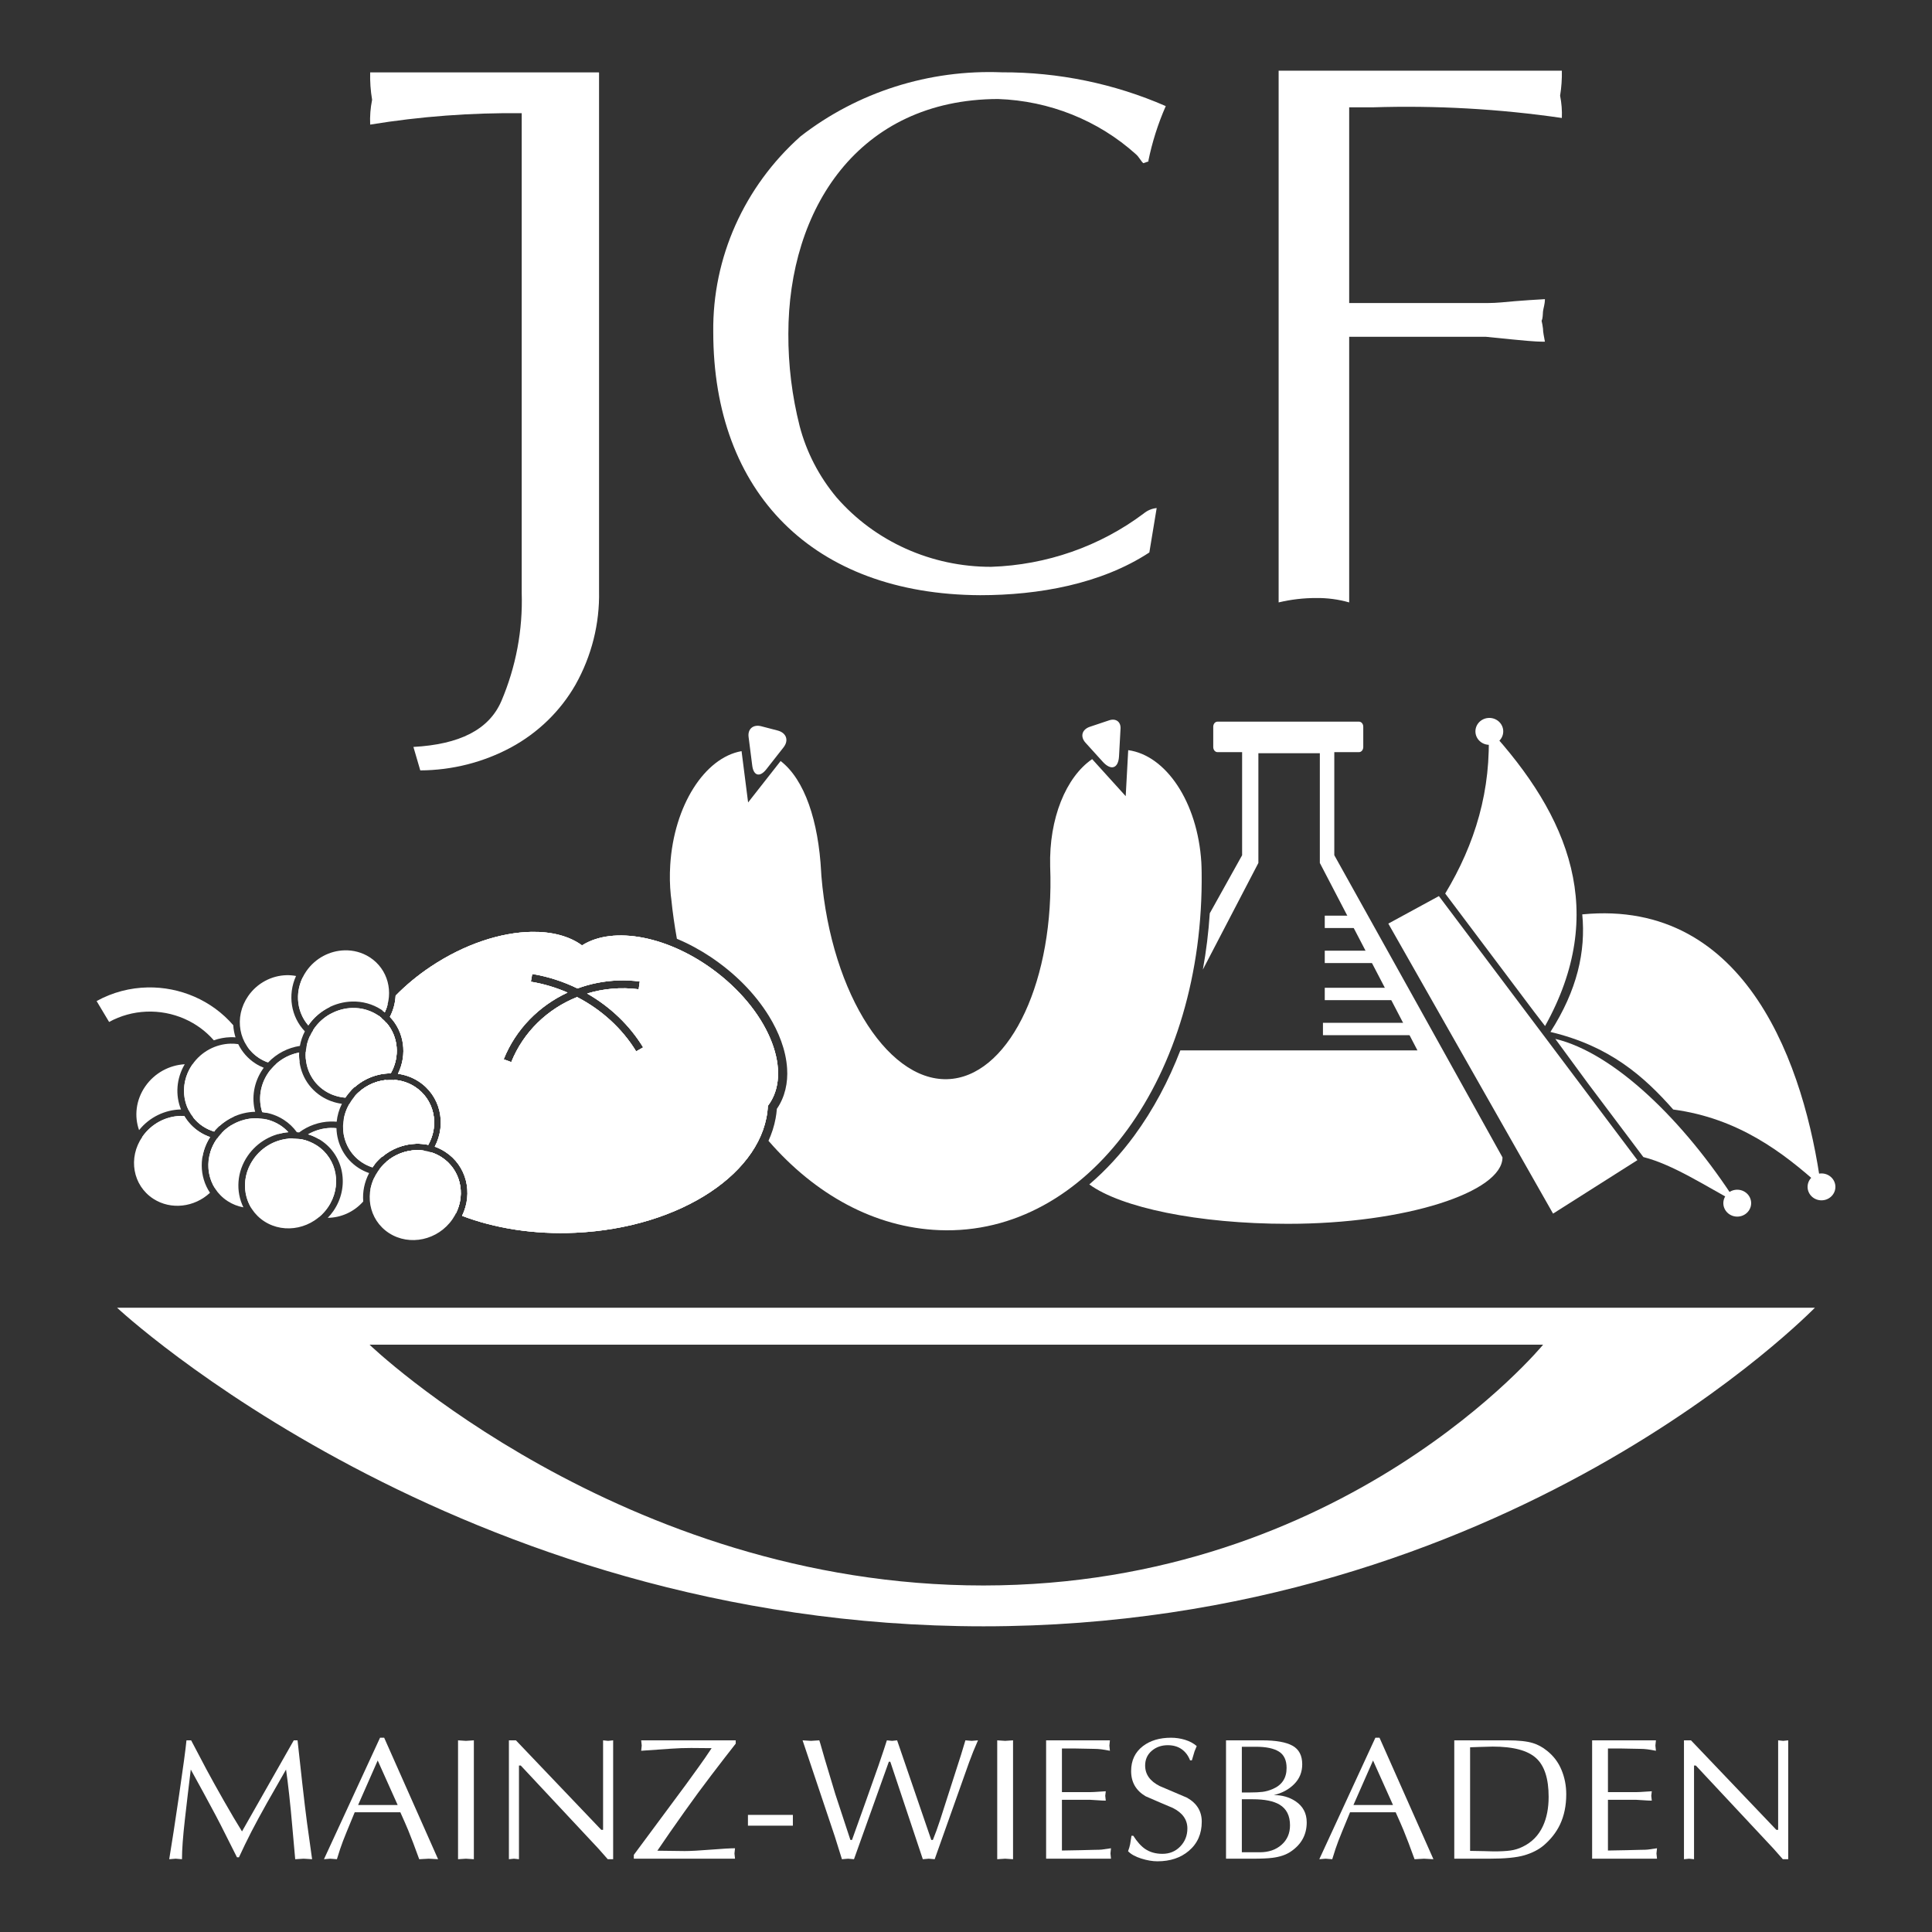 <?xml version="1.0" encoding="UTF-8" standalone="no"?>
<!DOCTYPE svg PUBLIC "-//W3C//DTD SVG 1.1//EN" "http://www.w3.org/Graphics/SVG/1.1/DTD/svg11.dtd">
<!-- Created with Vectornator (http://vectornator.io/) -->
<svg height="100%" stroke-miterlimit="10" style="fill-rule:nonzero;clip-rule:evenodd;stroke-linecap:round;stroke-linejoin:round;" version="1.1" viewBox="0 0 1000 1000" width="100%" xml:space="preserve" xmlns="http://www.w3.org/2000/svg" xmlns:vectornator="http://vectornator.io" xmlns:xlink="http://www.w3.org/1999/xlink">
<rect x="0" y="0" width="1000" height="1000" fill="#333333" stroke="none"/>
<defs/>
<g id="Ebene-1" vectornator:layerName="Ebene 1">
<g opacity="1" vectornator:layerName="g904">
<g opacity="1" vectornator:layerName="g961">
<path d="M630.152 373.53C628.945 373.53 627.974 374.707 627.974 376.158L627.974 386.674C627.974 388.125 628.945 389.302 630.152 389.302L642.917 389.302L642.917 442.665L626.179 472.715C625.538 482.483 624.354 492.217 622.598 501.854L651.337 446.663L651.337 389.88L683.147 389.88L683.147 446.663L733.665 543.678L610.941 543.678C604.911 559.314 597.038 574.278 587.042 587.898C580.314 597.057 572.55 605.593 563.83 613.052C580.148 625.002 619.981 633.447 666.572 633.447C727.693 633.447 777.683 616.972 777.683 599.053C748.724 546.902 719.673 494.775 690.629 442.651L690.629 389.302L703.445 389.302C704.651 389.302 705.623 388.125 705.623 386.674L705.623 376.158C705.623 374.707 704.651 373.53 703.445 373.53L630.152 373.53Z" fill="#ffffff" fill-rule="nonzero" opacity="1" stroke="none" vectornator:layerName="path"/>
<path d="M685.694 473.942L685.694 480.341L706.108 480.341L706.108 473.942L685.694 473.942ZM685.694 492.076L685.694 498.476L712.79 498.476L712.79 492.076L685.694 492.076ZM685.694 511.275L685.694 517.675L721.04 517.675L721.04 511.275L685.694 511.275ZM684.76 529.41L684.76 535.81L729.609 535.81L729.609 529.41L684.76 529.41Z" fill="#ffffff" fill-rule="evenodd" opacity="1" stroke="none" vectornator:layerName="path"/>
<path d="M275.148 482.331C259.265 482.589 240.427 488.666 222.972 500.317C216.104 504.901 210.02 509.991 204.778 515.34C204.596 519.064 203.618 522.806 201.808 526.326C209.225 534.056 210.931 545.801 205.981 555.795C209.704 556.301 213.346 557.58 216.651 559.718C227.948 567.028 231.276 581.613 225.038 593.51C226.909 594.174 228.727 595.059 230.451 596.175C241.542 603.351 244.943 617.538 239.163 629.311C256.05 635.751 276.279 639.053 297.869 638.063C352.485 635.56 395.809 606.557 397.453 572.373C410.361 555.448 398.832 524.892 371.23 503.511C346.608 484.439 317.406 479.025 301.262 489.345C294.619 484.481 285.516 482.163 275.148 482.331ZM275.479 504.116C283.682 505.464 291.573 508.038 298.907 511.613C305.537 509.176 312.606 507.753 319.872 507.489C323.586 507.354 327.351 507.521 331.134 508.01L330.577 512.045C321.39 510.858 312.321 511.701 303.905 514.247C315.77 521.039 325.864 530.597 332.902 542.121L329.277 544.191C322.02 532.307 311.291 522.586 298.693 516.077C283.462 522.178 270.924 534.07 264.63 549.751L260.705 548.278C266.957 532.699 279.002 520.613 293.762 513.757C287.732 511.139 281.357 509.213 274.773 508.131L275.479 504.116ZM200.644 519.793C199.713 520.865 198.81 521.945 197.948 523.031C198.371 523.323 198.757 523.647 199.156 523.96C199.792 522.596 200.283 521.202 200.644 519.793ZM195.918 525.73C193.88 528.507 192.086 531.311 190.519 534.117C193.016 532.421 195.258 530.253 197.079 527.621C197.232 527.4 197.354 527.169 197.499 526.945C196.992 526.523 196.471 526.112 195.918 525.73ZM199.993 529.409C199.977 529.431 199.966 529.455 199.951 529.478C196.829 533.99 192.585 537.332 187.865 539.384C184.21 547.512 182.681 555.49 183.624 562.625C188.686 558.181 195.118 555.72 201.603 555.548C201.816 555.542 202.03 555.554 202.243 555.554C207.194 546.83 206.098 536.436 199.993 529.409L199.993 529.409ZM204.156 558.952C204.077 559.07 204.011 559.192 203.93 559.309C199.152 566.216 191.754 570.407 184.019 571.369C185.447 580.677 190.205 590.254 197.707 598.846C202.726 594.554 209.037 592.174 215.404 592.005C217.501 591.949 219.602 592.144 221.666 592.577C227.597 581.985 224.702 568.949 214.728 562.495C211.479 560.393 207.848 559.244 204.156 558.952ZM199.859 558.996C193.793 559.613 187.903 562.522 183.618 567.437C183.628 567.647 183.624 567.855 183.638 568.065C189.775 567.294 195.664 564.157 199.859 558.996ZM215.454 595.329C209.911 595.477 204.402 597.558 199.996 601.338C200.33 601.687 200.658 602.039 201.002 602.383C201.695 603.333 202.439 604.262 203.204 605.184C209.474 604.339 215.465 601.025 219.633 595.602C218.249 595.392 216.852 595.292 215.454 595.329ZM223.276 596.466C218.999 602.645 212.631 606.653 205.796 608.116C213.372 616.15 223.706 622.947 235.966 628.042C241.188 617.638 238.195 605.207 228.529 598.953C226.865 597.876 225.097 597.059 223.276 596.466Z" fill="#ffffff" fill-rule="nonzero" opacity="1" stroke="none" vectornator:layerName="path"/>
<path d="M583.961 388.28L582.664 412.091L565.297 392.917C551.765 402.19 542.893 423.649 543.565 448.485C545.852 506.863 523.379 554.571 493.261 558.351C461.23 562.371 430.33 515.391 425.153 453.421C425.186 452.979 425 451.77 425.028 451.325C423.633 425.042 416.552 403.557 404.052 393.901L387.218 415.349L383.831 388.787C364.803 392.122 348.831 416.848 346.911 447.725C346.578 453.08 346.689 458.298 347.194 463.298L347.441 465.215C348.146 472.254 349.145 479.149 350.36 485.917C356.5 488.477 362.361 491.68 367.858 495.335C379.909 503.413 390.487 513.733 398.022 525.943C403.066 534.196 406.785 543.421 407.409 553.061C407.897 560.311 406.331 567.841 402.105 573.93C401.975 575.591 401.761 577.247 401.453 578.886C400.719 582.895 399.448 586.774 397.766 590.485C421.908 618.333 452.709 635.41 486.24 636.725C563.322 639.748 623.271 556.814 621.971 451.558C621.945 450.173 621.899 447.812 621.813 446.407C619.889 415.053 603.427 390.923 583.961 388.28ZM352.646 497.214C360.061 530.046 373.386 559.074 390.888 582.026C392.038 578.378 392.682 574.58 392.751 570.761C394.213 568.932 395.506 566.957 396.334 564.778C398.692 558.72 398.234 551.99 396.557 545.828C393.969 536.465 388.717 527.968 382.388 520.527C374.176 510.979 363.997 503.02 352.646 497.214Z" fill="#ffffff" fill-rule="nonzero" opacity="1" stroke="none" vectornator:layerName="path"/>
<path d="M76.405 511.089C67.406 511.266 58.337 513.55 50 518.149L56.476 528.968C68.412 522.412 82.945 521.816 95.533 527.362C101.574 530.024 106.661 533.871 110.673 538.466C113.454 537.487 116.361 536.935 119.283 536.857C120.156 536.834 121.029 536.867 121.9 536.932C121.257 534.901 120.864 532.795 120.739 530.652C109.62 517.755 93.146 510.761 76.405 511.089Z" fill="#ffffff" fill-rule="nonzero" opacity="1" stroke="none" vectornator:layerName="path"/>
<path d="M561.862 384.438C564.829 387.714 567.796 390.99 570.763 394.266C575.082 399.034 578.862 397.769 579.207 391.439C579.468 386.66 579.728 381.882 579.988 377.104C580.18 373.592 577.55 371.679 574.114 372.829C570.785 373.944 567.456 375.06 564.126 376.175C559.996 377.558 558.982 381.258 561.862 384.438ZM396.646 398.186C399.617 394.4 402.588 390.614 405.559 386.828C408.408 383.198 407.028 379.295 402.479 378.109C399.661 377.375 396.844 376.641 394.026 375.907C389.877 374.826 386.94 377.293 387.465 381.418C388.097 386.374 388.729 391.331 389.361 396.287C390.039 401.599 393.3 402.449 396.646 398.186Z" fill="#ffffff" fill-rule="nonzero" opacity="1" stroke="none" vectornator:layerName="path"/>
<path d="M95.62 550.851C87.754 551.288 80.041 555.304 75.173 562.34C70.314 569.363 69.424 577.767 71.988 584.956C77.356 578.236 85.347 574.472 93.42 574.258C93.509 574.255 93.599 574.263 93.688 574.261C90.711 566.93 91.227 558.283 95.62 550.851ZM99.596 550.937C99.582 550.957 99.568 550.975 99.554 550.995C94.449 558.374 94.005 567.322 97.536 574.468C101.35 574.948 105.086 576.241 108.468 578.429C110.421 579.692 112.126 581.181 113.593 582.829C115.795 580.837 118.265 579.223 120.897 578.023C122.166 569.025 118.45 559.895 110.426 554.704C107.087 552.544 103.376 551.318 99.596 550.937ZM93.471 577.585C85.909 577.788 78.398 581.572 73.685 588.384C73.655 588.428 73.631 588.473 73.601 588.516C75.408 591.751 77.984 594.607 81.325 596.768C88.447 601.375 97.247 601.765 104.819 598.613C105.425 595.141 106.733 591.721 108.777 588.542C106.888 587.884 105.053 587.006 103.313 585.88C99.933 583.693 97.289 580.841 95.376 577.617C94.742 577.583 94.106 577.568 93.471 577.585ZM99.98 578.331C101.421 580.148 103.171 581.771 105.233 583.106L105.233 583.103C107.007 584.25 108.9 585.096 110.849 585.693C110.963 585.557 111.075 585.418 111.191 585.284C109.872 583.752 108.335 582.367 106.545 581.209C104.484 579.875 102.266 578.926 99.98 578.331ZM119.897 582.329C118.401 583.226 116.989 584.291 115.682 585.512C115.941 585.898 116.19 586.29 116.426 586.689C116.951 586.716 117.476 586.728 118.001 586.721C118.781 585.292 119.409 583.821 119.897 582.329ZM112.233 589.481C112.207 589.518 112.178 589.553 112.153 589.59C110.63 591.792 109.538 594.137 108.825 596.529C111.056 595.121 113.119 593.388 114.9 591.305C114.695 590.802 114.471 590.308 114.23 589.82C113.56 589.736 112.896 589.615 112.233 589.481Z" fill="#ffffff" fill-rule="nonzero" opacity="1" stroke="none" vectornator:layerName="path"/>
<path d="M93.471 577.585C85.909 577.788 78.398 581.572 73.685 588.384C66.143 599.285 68.743 613.621 79.363 620.492C88.511 626.411 100.672 624.88 108.691 617.378C103.098 609.039 102.858 597.749 108.774 588.545C106.886 587.887 105.052 587.005 103.313 585.88C99.933 583.693 97.289 580.841 95.376 577.617C94.742 577.583 94.106 577.568 93.471 577.585ZM99.98 578.331C101.421 580.148 103.171 581.771 105.233 583.106L105.233 583.103C107.007 584.25 108.9 585.096 110.849 585.693C110.964 585.555 111.077 585.414 111.194 585.279C109.873 583.749 108.334 582.366 106.545 581.209C104.484 579.875 102.266 578.926 99.98 578.331ZM112.233 589.481C112.207 589.518 112.178 589.553 112.153 589.59C106.627 597.577 106.564 607.4 111.093 614.788C111.48 614.308 111.865 613.829 112.221 613.314C117.332 605.927 117.773 596.969 114.23 589.82C113.56 589.736 112.896 589.615 112.233 589.481Z" fill="#ffffff" fill-rule="nonzero" opacity="1" stroke="none" vectornator:layerName="path"/>
<path d="M148.23 504.76C140.669 504.963 133.161 508.749 128.447 515.562C120.905 526.463 123.507 540.799 134.126 547.67C135.609 548.63 137.178 549.375 138.79 549.95C143.249 545.231 149.106 542.294 155.221 541.361C155.688 538.793 156.54 536.255 157.79 533.821C150.584 526.299 148.765 514.978 153.233 505.163C151.582 504.85 149.905 504.716 148.23 504.76ZM156.605 506.073C152.559 514.479 153.821 524.135 159.582 530.77C159.606 530.734 159.625 530.696 159.65 530.661C162.514 526.52 166.324 523.366 170.579 521.287C169.261 516.132 166.113 511.496 161.308 508.387C159.811 507.418 158.233 506.65 156.605 506.073ZM171.171 524.74C167.831 526.56 164.838 529.17 162.522 532.517C162.366 532.742 162.241 532.977 162.093 533.205C162.768 533.766 163.468 534.307 164.224 534.796C165.721 535.765 167.305 536.514 168.933 537.09C170.848 533.101 171.557 528.834 171.171 524.74ZM160.421 536.227C159.694 537.796 159.14 539.403 158.775 541.028C161.185 540.973 163.599 541.246 165.954 541.839C166.304 541.399 166.659 540.965 166.983 540.495C167.081 540.354 167.157 540.206 167.251 540.063C165.544 539.421 163.883 538.597 162.302 537.574C161.647 537.15 161.022 536.698 160.421 536.227ZM158.718 544.355C158.576 544.359 158.435 544.38 158.293 544.386C158.196 545.684 158.195 546.977 158.317 548.255C160.092 547.286 161.772 546.1 163.302 544.691C161.787 544.433 160.252 544.314 158.718 544.355ZM154.826 544.792C150.364 545.645 146.091 547.733 142.59 550.96C146.748 551.674 151.055 551.233 155.049 549.748C154.817 548.115 154.743 546.459 154.826 544.792Z" fill="#ffffff" fill-rule="nonzero" opacity="1" stroke="none" vectornator:layerName="path"/>
<path d="M178.329 491.889C170.768 492.092 163.26 495.875 158.546 502.688C152.267 511.763 153.04 523.205 159.593 530.753C159.614 530.723 159.629 530.691 159.65 530.661C164.982 522.954 173.571 518.622 182.254 518.391C187.464 518.253 192.709 519.593 197.302 522.564C197.959 522.989 198.575 523.451 199.177 523.923C203.936 513.662 200.862 501.628 191.406 495.51C187.424 492.934 182.865 491.768 178.329 491.889ZM182.305 521.718C174.744 521.921 167.236 525.704 162.522 532.517C162.365 532.744 162.239 532.981 162.09 533.211C162.765 533.772 163.468 534.307 164.224 534.796C174.844 541.667 189.54 538.522 197.082 527.621C197.239 527.394 197.365 527.158 197.514 526.928C196.839 526.367 196.136 525.828 195.38 525.339C191.397 522.763 186.842 521.597 182.305 521.718Z" fill="#ffffff" fill-rule="nonzero" opacity="1" stroke="none" vectornator:layerName="path"/>
<path d="M131.935 578.791C124.374 578.994 116.866 582.777 112.152 589.59C104.611 600.491 107.211 614.831 117.831 621.701C120.366 623.341 123.136 624.393 125.983 624.922C121.972 616.725 122.5 606.523 128.254 598.207C133.256 590.977 141.127 586.719 149.251 586.03C148.018 584.684 146.619 583.456 145.01 582.415C141.028 579.838 136.472 578.67 131.935 578.791ZM150.909 589.268C143.348 589.47 135.84 593.253 131.126 600.066C125.589 608.069 125.537 617.914 130.093 625.307C137.925 625.364 145.807 621.58 150.689 614.523C156.228 606.517 156.277 596.667 151.715 589.273C151.447 589.272 151.178 589.26 150.909 589.268L150.909 589.268Z" fill="#ffffff" fill-rule="nonzero" opacity="1" stroke="none" vectornator:layerName="path"/>
<path d="M158.718 544.355C158.577 544.359 158.435 544.371 158.293 544.378C157.698 552.29 161.186 560.09 168.201 564.628C171.453 566.733 175.089 567.874 178.784 568.16C178.86 568.047 178.921 567.929 178.998 567.817C179.815 566.637 180.716 565.546 181.674 564.527C181.108 557.951 177.708 551.805 171.793 547.978C167.811 545.402 163.255 544.233 158.718 544.355ZM154.826 544.784C148.651 545.96 142.836 549.516 138.935 555.153C134.521 561.534 133.605 569.085 135.715 575.634C139.628 576.083 143.462 577.394 146.93 579.637C149.64 581.391 151.88 583.57 153.647 586.027C154.039 586.057 154.432 586.101 154.823 586.148C159.573 582.607 165.279 580.648 171.031 580.495C172.11 580.467 173.188 580.507 174.263 580.607C174.58 577.455 175.482 574.316 176.966 571.325C173.236 570.823 169.588 569.544 166.278 567.403C158.374 562.289 154.388 553.61 154.826 544.784ZM180.692 571.567C179.267 574.076 178.359 576.722 177.906 579.39C179.509 576.903 180.622 574.261 181.225 571.573C181.047 571.577 180.87 571.567 180.692 571.567L180.692 571.567ZM137.242 579.258C138.846 582.253 141.166 584.901 144.156 586.945C145.836 586.483 147.553 586.172 149.281 586.027C148.048 584.675 146.623 583.459 145.01 582.415C142.589 580.848 139.954 579.81 137.242 579.258ZM171.082 583.822C167.051 583.93 163.039 585.064 159.454 587.123C161.347 587.707 163.192 588.511 164.954 589.547C168.318 588.402 171.469 586.509 174.15 583.949C173.13 583.843 172.106 583.795 171.082 583.822ZM150.909 589.268C150.256 589.285 149.604 589.338 148.953 589.409C149.509 589.613 150.07 589.799 150.635 589.964C150.848 589.727 151.07 589.499 151.29 589.271C151.163 589.269 151.036 589.265 150.909 589.268ZM155.829 589.656C155.824 589.659 155.818 589.661 155.813 589.665C156.007 590.06 156.201 590.456 156.373 590.859C157.466 590.891 158.56 590.839 159.65 590.721C158.402 590.254 157.124 589.897 155.828 589.656L155.829 589.656Z" fill="#ffffff" fill-rule="nonzero" opacity="1" stroke="none" vectornator:layerName="path"/>
<path d="M171.082 583.822C167.051 583.93 163.042 585.065 159.457 587.123C161.693 587.813 163.866 588.791 165.906 590.111C178.155 598.036 181.065 614.526 172.534 626.856C171.661 628.118 170.681 629.266 169.647 630.344C176.432 630.278 183.212 627.33 188.01 621.882C187.598 616.966 188.593 611.867 191.061 607.181C189.185 606.527 187.357 605.677 185.629 604.559C178.327 599.835 174.373 592.064 174.153 583.949C173.133 583.843 172.107 583.795 171.082 583.822ZM177.606 584.568C177.998 591.393 181.435 597.826 187.549 601.782C189.213 602.859 190.983 603.672 192.805 604.263C193.153 603.76 193.516 603.274 193.891 602.801C193.031 596.681 189.71 591.036 184.156 587.443C182.099 586.112 179.887 585.163 177.606 584.568ZM155.832 589.656C154.146 591.071 152.61 592.722 151.299 594.618C143.757 605.519 146.358 619.859 156.977 626.729C159.513 628.369 162.282 629.423 165.129 629.953C166.813 628.538 168.351 626.894 169.662 624.999C177.204 614.098 174.605 599.759 163.986 592.888C161.451 591.248 158.679 590.185 155.832 589.656ZM193.903 609.161C192.695 611.573 191.919 614.088 191.576 616.616C192.79 614.207 193.552 611.689 193.903 609.161Z" fill="#ffffff" fill-rule="nonzero" opacity="1" stroke="none" vectornator:layerName="path"/>
<path d="M201.653 558.872C194.092 559.074 186.584 562.86 181.87 569.673C174.328 580.574 176.93 594.911 187.549 601.782C189.215 602.859 190.988 603.663 192.811 604.257C198.143 596.56 206.726 592.235 215.404 592.005C217.501 591.949 219.602 592.144 221.666 592.577C227.597 581.985 224.702 568.949 214.728 562.495C210.746 559.919 206.19 558.75 201.653 558.872ZM215.454 595.329C208.275 595.521 201.146 598.949 196.409 605.126C204.906 606.433 213.974 602.985 219.642 595.605C218.255 595.394 216.855 595.291 215.454 595.329Z" fill="#ffffff" fill-rule="nonzero" opacity="1" stroke="none" vectornator:layerName="path"/>
<path d="M215.454 595.329C207.893 595.532 200.385 599.317 195.671 606.131C188.129 617.032 190.731 631.369 201.35 638.239C211.969 645.11 226.665 641.962 234.207 631.061C241.749 620.16 239.149 605.824 228.529 598.953C224.547 596.376 219.991 595.207 215.454 595.329Z" fill="#ffffff" fill-rule="nonzero" opacity="1" stroke="none" vectornator:layerName="path"/>
<path d="M150.909 589.268C143.348 589.47 135.84 593.253 131.126 600.066C123.584 610.966 126.185 625.303 136.805 632.175C147.424 639.045 162.12 635.901 169.662 624.999C177.204 614.098 174.602 599.759 163.983 592.888C160.001 590.312 155.446 589.146 150.909 589.268Z" fill="#ffffff" fill-rule="nonzero" opacity="1" stroke="none" vectornator:layerName="path"/>
<path d="M182.305 521.718C181.36 521.744 180.416 521.824 179.478 521.96C178.632 522.083 177.792 522.258 176.96 522.469C176.869 522.492 176.777 522.509 176.686 522.533C174.386 523.145 172.157 524.095 170.085 525.362C169.67 525.616 169.26 525.88 168.858 526.159C166.45 527.833 164.289 529.963 162.522 532.517C161.579 533.88 160.795 535.296 160.165 536.745C159.22 538.918 158.623 541.164 158.358 543.411C158.182 544.909 158.153 546.408 158.269 547.886C158.443 550.103 158.941 552.271 159.748 554.322L159.748 554.325C160.017 555.007 160.322 555.677 160.659 556.331C161.334 557.64 162.145 558.885 163.088 560.046L163.088 560.049C163.558 560.629 164.064 561.186 164.599 561.721C165.136 562.257 165.704 562.77 166.305 563.255C166.905 563.741 167.537 564.199 168.201 564.628C168.864 565.058 169.544 565.448 170.236 565.8C171.622 566.503 173.062 567.053 174.531 567.452C175.924 567.83 177.346 568.064 178.775 568.177C178.854 568.059 178.917 567.935 178.998 567.817C184.33 560.111 192.92 555.778 201.603 555.548C201.815 555.542 202.028 555.554 202.24 555.554C202.675 554.788 203.073 554.011 203.415 553.222C204.99 549.601 205.601 545.775 205.311 542.081C205.137 539.865 204.64 537.697 203.832 535.646C203.024 533.595 201.906 531.663 200.493 529.921C200.022 529.341 199.517 528.782 198.981 528.246C198.723 527.989 198.432 527.756 198.159 527.509C197.298 526.732 196.387 525.991 195.38 525.339C194.551 524.804 193.695 524.344 192.823 523.929C192.647 523.845 192.474 523.749 192.296 523.67L192.293 523.67C192.139 523.602 191.981 523.548 191.826 523.483C190.384 522.881 188.897 522.422 187.385 522.13C186.826 522.022 186.265 521.938 185.701 521.871C185.137 521.805 184.574 521.758 184.007 521.733C183.441 521.708 182.872 521.704 182.305 521.718ZM199.877 558.996C193.527 559.638 187.372 562.79 183.043 568.125C188.483 567.577 193.785 565.198 197.915 561.171C198.487 560.614 199.04 560.022 199.564 559.401C199.673 559.272 199.77 559.127 199.877 558.996Z" fill="#ffffff" fill-rule="nonzero" opacity="1" stroke="none" vectornator:layerName="path"/>
<path d="M119.337 540.196C111.776 540.398 104.268 544.182 99.554 550.994C92.012 561.896 94.614 576.234 105.233 583.106L105.233 583.103C107.005 584.249 108.894 585.107 110.84 585.704C116.201 579.276 124 575.673 131.885 575.464C131.946 575.463 132.008 575.469 132.069 575.467C130.125 568.243 131.334 560.132 136.063 553.297C136.211 553.084 136.369 552.883 136.522 552.675C135.036 552.08 133.588 551.346 132.203 550.45C128.223 547.875 125.249 544.385 123.313 540.438C121.995 540.249 120.666 540.16 119.337 540.196ZM127.918 541.586C129.512 543.941 131.581 546.023 134.126 547.67C135.556 548.595 137.064 549.325 138.614 549.892C137.02 547.543 134.952 545.463 132.412 543.819C130.979 542.893 129.471 542.154 127.918 541.586ZM139.971 553.769C139.614 554.217 139.266 554.675 138.935 555.153C134.52 561.536 133.611 569.085 135.727 575.634C136.498 575.723 137.263 575.855 138.025 576.011C138.045 575.982 138.07 575.957 138.09 575.928C142.836 569.069 143.558 560.852 140.802 553.988C140.523 553.927 140.249 553.838 139.971 553.769ZM131.935 578.791C125.601 578.961 119.31 581.653 114.661 586.525C121.473 587.394 128.599 585.246 134.004 580.484C133.72 579.933 133.46 579.372 133.218 578.803C132.79 578.791 132.363 578.78 131.935 578.791L131.935 578.791Z" fill="#ffffff" fill-rule="nonzero" opacity="1" stroke="none" vectornator:layerName="path"/>
<path d="M744.767 463.816L718.591 478.057L803.862 628.168L847.518 600.481L744.767 463.816Z" fill="#ffffff" fill-rule="nonzero" opacity="1" stroke="#000000" stroke-linecap="butt" stroke-linejoin="miter" stroke-width="0" vectornator:layerName="path"/>
<path d="M770.398 376.998C772.093 408.925 763.427 436.97 748.04 462.495L794.222 523.917L799.725 531.072C832.406 472.4 812.541 422.779 770.398 376.998Z" fill="#ffffff" fill-rule="nonzero" opacity="1" stroke="#000000" stroke-linecap="butt" stroke-linejoin="miter" stroke-width="0" vectornator:layerName="path"/>
<path d="M802.5 534.132C816.371 512.534 820.834 492.411 818.975 473.278C904.753 464.915 934.211 553.032 942.539 614.119C922.87 596.37 899.671 578.787 866.056 574.282C850.83 557.025 833.103 541.393 802.5 534.132Z" fill="#ffffff" fill-rule="nonzero" opacity="1" stroke="#000000" stroke-linecap="butt" stroke-linejoin="miter" stroke-width="0" vectornator:layerName="path"/>
<path d="M805.017 537.718L821.812 560.613L850.586 598.883C866.058 602.823 882.628 613.823 898.834 622.475C871.55 579.9 835.435 544.993 805.017 537.718Z" fill="#ffffff" fill-rule="nonzero" opacity="1" stroke="#000000" stroke-linecap="butt" stroke-linejoin="miter" stroke-width="0" vectornator:layerName="path"/>
<path d="M763.68 378.733C763.58 374.889 766.721 371.695 770.696 371.598C774.671 371.502 777.974 374.54 778.074 378.383C778.173 382.227 775.032 385.421 771.057 385.518C767.082 385.614 763.779 382.576 763.68 378.733Z" fill="#ffffff" fill-rule="evenodd" opacity="1" stroke="#808000" stroke-linecap="square" stroke-linejoin="miter" stroke-width="0" vectornator:layerName="circle"/>
<path d="M935.604 614.502C935.504 610.659 938.645 607.464 942.62 607.368C946.595 607.272 949.898 610.309 949.998 614.153C950.097 617.997 946.956 621.191 942.981 621.287C939.007 621.384 935.704 618.346 935.604 614.502Z" fill="#ffffff" fill-rule="evenodd" opacity="1" stroke="#808000" stroke-linecap="square" stroke-linejoin="miter" stroke-width="0" vectornator:layerName="circle"/>
<path d="M891.999 622.93C891.899 619.087 895.04 615.893 899.015 615.796C902.99 615.7 906.293 618.738 906.393 622.581C906.492 626.425 903.351 629.619 899.376 629.716C895.401 629.812 892.098 626.774 891.999 622.93Z" fill="#ffffff" fill-rule="evenodd" opacity="1" stroke="#808000" stroke-linecap="square" stroke-linejoin="miter" stroke-width="0" vectornator:layerName="circle"/>
<path d="M275.148 482.331C259.265 482.589 240.427 488.666 222.972 500.317C216.104 504.901 210.02 509.991 204.779 515.34C204.596 519.064 203.618 522.806 201.808 526.326C209.225 534.056 210.931 545.801 205.981 555.795C209.704 556.301 213.346 557.58 216.651 559.718C227.948 567.028 231.276 581.613 225.038 593.51C226.909 594.174 228.727 595.059 230.451 596.175C241.542 603.351 244.943 617.538 239.163 629.311C256.05 635.751 276.279 639.053 297.869 638.063C352.485 635.56 395.809 606.557 397.453 572.373C410.361 555.448 398.832 524.892 371.23 503.511C346.608 484.439 317.406 479.025 301.262 489.345C294.619 484.481 285.516 482.163 275.148 482.331ZM275.479 504.116C283.682 505.464 291.573 508.038 298.907 511.613C305.537 509.176 312.606 507.753 319.872 507.489C323.586 507.354 327.352 507.521 331.134 508.01L330.577 512.045C321.39 510.858 312.321 511.701 303.905 514.247C315.77 521.039 325.864 530.597 332.902 542.121L329.277 544.191C322.02 532.307 311.291 522.586 298.693 516.077C283.462 522.178 270.924 534.07 264.63 549.751L260.705 548.278C266.957 532.699 279.002 520.613 293.762 513.757C287.732 511.139 281.357 509.213 274.773 508.131L275.479 504.116ZM200.645 519.793C199.713 520.865 198.81 521.945 197.948 523.031C198.371 523.323 198.757 523.647 199.156 523.96C199.792 522.596 200.284 521.202 200.645 519.793ZM195.918 525.73C193.88 528.507 192.086 531.311 190.519 534.117C193.016 532.421 195.258 530.253 197.079 527.621C197.232 527.4 197.354 527.169 197.499 526.945C196.992 526.523 196.471 526.112 195.918 525.73ZM199.993 529.409C199.977 529.431 199.967 529.455 199.951 529.478C196.829 533.99 192.585 537.332 187.865 539.384C184.21 547.512 182.681 555.49 183.624 562.625C188.686 558.181 195.118 555.72 201.603 555.548C201.816 555.542 202.03 555.554 202.243 555.554C207.194 546.83 206.098 536.436 199.993 529.409L199.993 529.409ZM204.156 558.952C204.078 559.07 204.011 559.192 203.93 559.309C199.152 566.216 191.754 570.407 184.019 571.369C185.447 580.677 190.205 590.254 197.707 598.846C202.726 594.554 209.037 592.174 215.404 592.005C217.501 591.949 219.602 592.144 221.666 592.578C227.597 581.985 224.702 568.949 214.728 562.495C211.479 560.393 207.848 559.244 204.156 558.952ZM199.859 558.996C193.793 559.613 187.903 562.522 183.618 567.437C183.628 567.647 183.624 567.855 183.638 568.065C189.775 567.294 195.664 564.157 199.859 558.996ZM215.454 595.329C209.911 595.477 204.402 597.558 199.996 601.339C200.33 601.687 200.658 602.039 201.002 602.383C201.695 603.333 202.439 604.262 203.204 605.184C209.474 604.339 215.465 601.025 219.633 595.602C218.249 595.392 216.852 595.292 215.454 595.329ZM223.276 596.466C218.999 602.645 212.631 606.653 205.796 608.116C213.372 616.15 223.706 622.947 235.966 628.042C241.188 617.638 238.195 605.207 228.529 598.953C226.865 597.876 225.097 597.059 223.276 596.466Z" fill="#ffffff" fill-rule="nonzero" opacity="1" stroke="none" vectornator:layerName="path"/>
<path d="M275.148 482.331C259.265 482.589 240.427 488.666 222.972 500.317C216.104 504.901 210.02 509.991 204.779 515.34C204.596 519.064 203.618 522.806 201.808 526.326C209.225 534.056 210.931 545.801 205.981 555.795C209.704 556.301 213.346 557.58 216.651 559.718C227.948 567.028 231.276 581.613 225.038 593.51C226.909 594.174 228.727 595.059 230.451 596.175C241.542 603.351 244.943 617.538 239.163 629.311C256.05 635.751 276.279 639.053 297.869 638.063C352.485 635.56 395.809 606.557 397.453 572.373C410.361 555.448 398.832 524.892 371.23 503.511C346.608 484.439 317.406 479.025 301.262 489.345C294.619 484.481 285.516 482.163 275.148 482.331ZM275.479 504.116C283.682 505.464 291.573 508.038 298.907 511.613C305.537 509.176 312.606 507.753 319.872 507.489C323.586 507.354 327.352 507.521 331.134 508.01L330.577 512.045C321.39 510.858 312.321 511.701 303.905 514.247C315.77 521.039 325.864 530.597 332.902 542.121L329.277 544.191C322.02 532.307 311.291 522.586 298.693 516.077C283.462 522.178 270.924 534.07 264.63 549.751L260.705 548.278C266.957 532.699 279.002 520.613 293.762 513.757C287.732 511.139 281.357 509.213 274.773 508.131L275.479 504.116ZM200.645 519.793C199.713 520.865 198.81 521.945 197.948 523.031C198.371 523.323 198.757 523.647 199.156 523.96C199.792 522.596 200.284 521.202 200.645 519.793ZM195.918 525.73C193.88 528.507 192.086 531.311 190.519 534.117C193.016 532.421 195.258 530.253 197.079 527.621C197.232 527.4 197.354 527.169 197.499 526.945C196.992 526.523 196.471 526.112 195.918 525.73ZM199.993 529.409C199.977 529.431 199.967 529.455 199.951 529.478C196.829 533.99 192.585 537.332 187.865 539.384C184.21 547.512 182.681 555.49 183.624 562.625C188.686 558.181 195.118 555.72 201.603 555.548C201.816 555.542 202.03 555.554 202.243 555.554C207.194 546.83 206.098 536.436 199.993 529.409L199.993 529.409ZM204.156 558.952C204.078 559.07 204.011 559.192 203.93 559.309C199.152 566.216 191.754 570.407 184.019 571.369C185.447 580.677 190.205 590.254 197.707 598.846C202.726 594.554 209.037 592.174 215.404 592.005C217.501 591.949 219.602 592.144 221.666 592.578C227.597 581.985 224.702 568.949 214.728 562.495C211.479 560.393 207.848 559.244 204.156 558.952ZM199.859 558.996C193.793 559.613 187.903 562.522 183.618 567.437C183.628 567.647 183.624 567.855 183.638 568.065C189.775 567.294 195.664 564.157 199.859 558.996ZM215.454 595.329C209.911 595.477 204.402 597.558 199.996 601.339C200.33 601.687 200.658 602.039 201.002 602.383C201.695 603.333 202.439 604.262 203.204 605.184C209.474 604.339 215.465 601.025 219.633 595.602C218.249 595.392 216.852 595.292 215.454 595.329ZM223.276 596.466C218.999 602.645 212.631 606.653 205.796 608.116C213.372 616.15 223.706 622.947 235.966 628.042C241.188 617.638 238.195 605.207 228.529 598.953C226.865 597.876 225.097 597.059 223.276 596.466Z" fill="#ffffff" fill-rule="nonzero" opacity="1" stroke="none" vectornator:layerName="path"/>
</g>
<g opacity="1" vectornator:layerName="Ebene 1">
<path d="M661.821 36.593L808.412 36.593C808.504 40.922 808.201 45.25 807.509 49.528C808.265 53.327 808.568 57.198 808.412 61.064C775.967 56.35 743.145 54.507 710.354 55.558L698.333 55.558L698.333 156.852L758.073 156.852C761.507 156.852 765.574 156.852 770.093 156.852C774.611 156.852 779.13 156.327 784.101 155.891C789.072 155.454 794.042 155.191 799.646 154.842C799.646 157.464 798.832 159.561 798.652 161.222C798.471 162.882 798.652 164.455 797.929 166.029C798.246 167.384 798.487 168.755 798.652 170.136C798.652 171.972 799.194 174.244 799.646 176.866C793.319 176.866 787.445 176.079 782.203 175.642L769.189 174.331C765.755 174.331 762.049 174.331 758.073 174.331L698.333 174.331L698.333 311.808C692.789 310.229 687.031 309.463 681.252 309.535C674.704 309.527 668.179 310.29 661.821 311.808L661.821 36.593Z" fill="#ffffff" fill-rule="nonzero" opacity="1" stroke="none" vectornator:layerName="path"/>
<path d="M310.067 37.567L310.067 305.929C310.425 322.838 306.223 339.547 297.875 354.41C290.086 368.027 278.522 379.271 264.483 386.877C250.118 394.598 233.968 398.684 217.534 398.755L213.985 386.613C237.733 385.293 253.018 377.814 259.478 362.944C267.053 345.162 270.65 326.031 270.033 306.808L270.033 58.596C243.76 58.296 217.512 60.269 191.602 64.491C191.406 60.186 191.742 55.873 192.603 51.645C191.81 46.964 191.475 42.221 191.602 37.479L309.885 37.479L310.067 37.567Z" fill="#ffffff" fill-rule="nonzero" opacity="1" stroke="none" vectornator:layerName="path"/>
<path d="M594.355 83.413C596.337 73.636 599.366 64.085 603.395 54.916C576.752 43.283 547.836 37.321 518.604 37.432C480.858 35.902 443.822 47.675 414.377 70.563C385.163 96.591 368.736 133.38 369.179 171.791C369.179 255.011 420.886 307.635 507.304 308.072C537.587 308.072 569.948 302.303 594.898 285.956L598.694 262.966C596.222 263.217 593.888 264.193 592.005 265.763C569.337 282.79 541.686 292.457 512.999 293.386C482.148 293.45 452.853 280.294 432.999 257.458C423.968 246.666 417.461 234.111 413.925 220.656C409.954 205.009 407.981 188.951 408.05 172.84C408.05 108.327 444.208 51.506 516.524 51.244C543.113 52.138 568.473 62.289 587.937 79.829C589.564 81.228 590.378 83.151 591.734 84.462L594.626 83.501L594.355 83.413Z" fill="#ffffff" fill-rule="nonzero" opacity="1" stroke="none" vectornator:layerName="path"/>
</g>
<path d="M258.091 676.876L60.595 676.876C60.595 676.876 236.931 841.778 509.069 841.778C781.207 841.778 939.405 676.577 939.405 676.876L422.335 676.876M420.087 695.99L798.724 695.99C798.724 695.99 696.488 820.565 509.069 820.64C321.649 820.715 191.277 696.14 191.277 695.99L258.091 695.99" fill="#ffffff" fill-rule="nonzero" opacity="1" stroke="none" vectornator:layerName="path"/>
<g opacity="1" vectornator:layerName="Gruppieren 1">
<path d="M152.055 900.795L154.009 900.795C155.311 912.729 156.117 920.046 156.427 922.745C157.42 931.561 158.241 938.413 158.892 943.301C159.544 948.189 160.427 954.531 161.544 962.328L157.171 962.058L152.799 962.328C152.241 956.33 151.729 950.603 151.264 945.145C150.799 939.688 150.272 934.29 149.683 928.952C149.094 923.615 148.551 919.267 148.055 915.908C144.272 922.505 140.985 928.263 138.194 933.18C134.969 938.938 132.271 943.916 130.101 948.114C127.744 952.732 125.604 957.14 123.682 961.338L122.658 961.338L117.542 951.173C115.309 946.675 113.325 942.791 111.588 939.523C109.852 936.254 107.712 932.281 105.169 927.603C102.999 923.705 100.859 919.806 98.75 915.908C97.696 924.484 96.673 933.15 95.68 941.907C94.688 950.663 94.192 957.47 94.192 962.328L90.936 962.058L87.587 962.328C88.889 954.531 90.595 943.451 92.704 929.087C94.812 914.724 96.084 905.293 96.518 900.795L98.936 900.795C102.161 906.912 104.797 911.92 106.844 915.818C109.324 920.436 112.27 925.744 115.681 931.741C119.402 938.278 122.596 943.676 125.263 947.934C134.194 932.221 143.124 916.508 152.055 900.795Z" fill="#ffffff" fill-rule="nonzero" opacity="1" stroke="none"/>
<path d="M198.848 899.445L226.756 962.328L221.918 962.058L216.988 962.328C214.755 956.15 212.864 951.173 211.313 947.394C210.321 944.995 208.957 941.877 207.22 938.038L183.591 938.038C179.994 946.735 177.979 951.682 177.544 952.882C176.614 955.281 175.56 958.429 174.381 962.328L170.939 962.058L167.683 962.328L196.708 899.445L198.848 899.445ZM205.825 934.26L195.499 911.23L185.359 934.26L205.825 934.26Z" fill="#ffffff" fill-rule="nonzero" opacity="1" stroke="none"/>
<path d="M237.082 962.328L237.082 900.795L241.175 901.064L245.268 900.795L245.268 962.328L241.175 962.058L237.082 962.328Z" fill="#ffffff" fill-rule="nonzero" opacity="1" stroke="none"/>
<path d="M317.364 900.795L317.364 962.328L314.573 962.328L309.736 956.84L269.548 913.839L268.618 913.839L268.618 962.328L266.013 962.058L263.408 962.328L263.408 900.795L267.037 900.795L311.224 947.124L312.155 947.124L312.155 900.795L314.759 901.064L317.364 900.795Z" fill="#ffffff" fill-rule="nonzero" opacity="1" stroke="none"/>
<path d="M328.062 960.079L355.133 923.555C358.11 919.416 360.343 916.328 361.831 914.289C363.878 911.47 366.048 908.321 368.343 904.843L357.738 904.753C354.203 904.753 350.761 904.873 347.412 905.113C337.303 905.832 332.125 906.192 331.876 906.192L332.156 903.493L331.876 900.795L380.809 900.795L380.809 902.504C377.398 906.822 373.181 912.28 368.157 918.877C363.444 925.054 358.854 931.291 354.389 937.589C348.807 945.445 344.094 952.222 340.249 957.92L354.389 958.1C357.366 958.1 361.862 957.86 367.878 957.38C373.894 956.9 378.08 956.66 380.437 956.66L380.158 959.359L380.437 962.058L328.062 962.058L328.062 960.079Z" fill="#ffffff" fill-rule="nonzero" opacity="1" stroke="none"/>
<path d="M387.135 944.965L387.135 939.388L410.391 939.388L410.391 944.965L387.135 944.965Z" fill="#ffffff" fill-rule="nonzero" opacity="1" stroke="none"/>
<path d="M432.067 950.453L415.415 900.795L419.787 901.064L424.066 900.795C424.376 901.694 424.842 903.254 425.462 905.473C425.896 907.092 426.361 908.711 426.857 910.33L432.346 928.592L440.16 952.342L440.997 952.342C442.176 948.984 444.439 942.656 447.788 933.36C451.509 922.865 453.804 916.388 454.672 913.929C456.967 907.212 458.424 902.834 459.045 900.795L461.742 901.064L464.347 900.795L482.022 952.342L482.86 952.342C484.1 949.283 485.34 945.865 486.581 942.087L497.465 908.171L499.697 900.795L502.953 901.064L506.209 900.795C504.473 904.693 502.922 908.531 501.558 912.31L483.79 962.328L480.72 962.058L477.65 962.328L460.812 911.86L460.068 911.86L442.021 962.328L438.951 962.058L435.788 962.328L432.067 950.453Z" fill="#ffffff" fill-rule="nonzero" opacity="1" stroke="none"/>
<path d="M516.163 962.328L516.163 900.795L520.256 901.064L524.35 900.795L524.35 962.328L520.256 962.058L516.163 962.328Z" fill="#ffffff" fill-rule="nonzero" opacity="1" stroke="none"/>
<path d="M549.653 905.023L549.653 927.603L564.072 927.603C565.251 927.603 566.817 927.528 568.77 927.378C570.724 927.228 571.918 927.153 572.352 927.153L572.073 929.492L572.352 932.011C571.235 932.011 569.685 931.936 567.7 931.786C565.716 931.636 564.506 931.561 564.072 931.561L549.653 931.561L549.653 957.83C551.638 957.83 554.878 957.77 559.374 957.65C563.871 957.53 566.243 957.47 566.491 957.47C568.227 957.47 569.499 957.425 570.305 957.335C571.111 957.245 572.693 957.02 575.049 956.66L574.77 959.359L575.049 962.058L541.467 962.058L541.467 900.795L574.491 900.795L574.212 903.493L574.491 906.192C572.631 905.832 571.111 905.578 569.933 905.428C568.755 905.278 567.483 905.203 566.119 905.203L556.816 905.023L549.653 905.023Z" fill="#ffffff" fill-rule="nonzero" opacity="1" stroke="none"/>
<path d="M585.655 950.183L586.585 950.183C588.569 953.302 590.616 955.581 592.725 957.02C595.205 958.699 598.182 959.539 601.655 959.539C605.376 959.539 608.462 958.264 610.911 955.716C613.361 953.167 614.586 950.063 614.586 946.405C614.586 941.847 612.074 938.308 607.051 935.789C602.337 933.81 597.655 931.801 593.004 929.762C587.98 926.823 585.469 922.475 585.469 916.718C585.469 911.2 587.515 906.882 591.608 903.763C595.391 900.885 600.229 899.445 606.121 899.445C608.601 899.445 611.02 899.805 613.377 900.525C615.733 901.244 617.749 902.324 619.423 903.763C618.989 904.723 618.617 905.622 618.307 906.462C618.245 906.642 617.78 908.201 616.912 911.14L615.981 911.14C614.989 908.621 613.516 906.687 611.563 905.338C609.609 903.988 607.237 903.313 604.446 903.313C601.159 903.313 598.384 904.288 596.12 906.237C593.856 908.186 592.725 910.72 592.725 913.839C592.725 918.397 595.236 921.935 600.26 924.454C604.973 926.493 609.687 928.502 614.4 930.482C619.485 933.36 622.028 937.499 622.028 942.896C622.028 949.193 619.796 954.231 615.33 958.01C611.113 961.608 605.686 963.407 599.05 963.407C596.508 963.407 593.717 962.927 590.678 961.968C587.639 961.008 585.375 959.749 583.887 958.189C584.383 956.87 584.74 955.656 584.957 954.546C585.174 953.437 585.406 951.982 585.655 950.183Z" fill="#ffffff" fill-rule="nonzero" opacity="1" stroke="none"/>
<path d="M642.773 904.123L642.773 927.783L646.866 927.783C649.533 927.783 651.735 927.678 653.471 927.468C655.208 927.258 656.975 926.763 658.774 925.984C663.549 923.944 665.937 920.316 665.937 915.098C665.937 911.08 664.604 908.246 661.937 906.597C659.27 904.948 655.332 904.123 650.122 904.123L642.773 904.123ZM642.773 931.291L642.773 958.729L652.076 958.729C656.665 958.729 660.417 957.44 663.332 954.861C666.247 952.282 667.705 948.924 667.705 944.785C667.705 939.808 665.906 936.239 662.309 934.08C659.208 932.221 654.588 931.291 648.448 931.291L642.773 931.291ZM634.587 962.058L634.587 900.795L653.285 900.795C660.417 900.795 665.658 901.724 669.007 903.583C672.356 905.443 674.03 908.651 674.03 913.209C674.03 917.227 672.65 920.631 669.891 923.42C667.131 926.208 663.611 928.113 659.332 929.132C663.611 929.132 667.332 930.182 670.495 932.281C674.402 934.86 676.356 938.518 676.356 943.256C676.356 949.673 673.565 954.741 667.984 958.459C665.565 960.079 662.433 961.128 658.588 961.608C656.231 961.908 652.82 962.058 648.355 962.058L634.587 962.058Z" fill="#ffffff" fill-rule="nonzero" opacity="1" stroke="none"/>
<path d="M714.032 899.445L741.94 962.328L737.103 962.058L732.172 962.328C729.94 956.15 728.048 951.173 726.498 947.394C725.505 944.995 724.141 941.877 722.405 938.038L698.776 938.038C695.179 946.735 693.163 951.682 692.729 952.882C691.799 955.281 690.744 958.429 689.566 962.328L686.124 962.058L682.868 962.328L711.892 899.445L714.032 899.445ZM721.009 934.26L710.683 911.23L700.543 934.26L721.009 934.26Z" fill="#ffffff" fill-rule="nonzero" opacity="1" stroke="none"/>
<path d="M760.918 904.393L760.918 958.01C762.778 958.01 765.259 958.055 768.36 958.145C771.461 958.234 773.042 958.279 773.104 958.279C776.639 958.279 779.523 958.13 781.756 957.83C783.988 957.53 786.128 956.87 788.175 955.851C792.888 953.572 796.361 950.033 798.594 945.235C800.578 940.977 801.571 935.909 801.571 930.032C801.571 920.556 799.384 913.854 795.012 909.926C790.64 905.997 783.182 904.033 772.639 904.033C771.337 904.033 769.135 904.093 766.034 904.213C762.933 904.333 761.228 904.393 760.918 904.393ZM752.731 962.058L752.731 900.795L773.849 900.795L780.174 900.795C786.004 900.795 790.438 901.274 793.477 902.234C796.02 903.014 798.439 904.333 800.733 906.192C804.082 908.831 806.579 912.13 808.222 916.088C809.866 920.046 810.687 924.244 810.687 928.682C810.687 934.62 809.602 939.868 807.431 944.426C805.509 948.444 802.687 952.042 798.966 955.221C796.299 957.44 792.966 959.134 788.965 960.304C784.965 961.473 778.934 962.058 770.872 962.058L752.731 962.058Z" fill="#ffffff" fill-rule="nonzero" opacity="1" stroke="none"/>
<path d="M832.27 905.023L832.27 927.603L846.689 927.603C847.867 927.603 849.433 927.528 851.387 927.378C853.34 927.228 854.534 927.153 854.968 927.153L854.689 929.492L854.968 932.011C853.852 932.011 852.301 931.936 850.317 931.786C848.332 931.636 847.123 931.561 846.689 931.561L832.27 931.561L832.27 957.83C834.254 957.83 837.495 957.77 841.991 957.65C846.487 957.53 848.859 957.47 849.108 957.47C850.844 957.47 852.115 957.425 852.922 957.335C853.728 957.245 855.309 957.02 857.666 956.66L857.387 959.359L857.666 962.058L824.083 962.058L824.083 900.795L857.108 900.795L856.829 903.493L857.108 906.192C855.247 905.832 853.728 905.578 852.55 905.428C851.371 905.278 850.1 905.203 848.735 905.203L839.433 905.023L832.27 905.023Z" fill="#ffffff" fill-rule="nonzero" opacity="1" stroke="none"/>
<path d="M925.576 900.795L925.576 962.328L922.785 962.328L917.948 956.84L877.76 913.839L876.83 913.839L876.83 962.328L874.225 962.058L871.62 962.328L871.62 900.795L875.248 900.795L919.436 947.124L920.366 947.124L920.366 900.795L922.971 901.064L925.576 900.795Z" fill="#ffffff" fill-rule="nonzero" opacity="1" stroke="none"/>
</g>
</g>
</g>
</svg>
